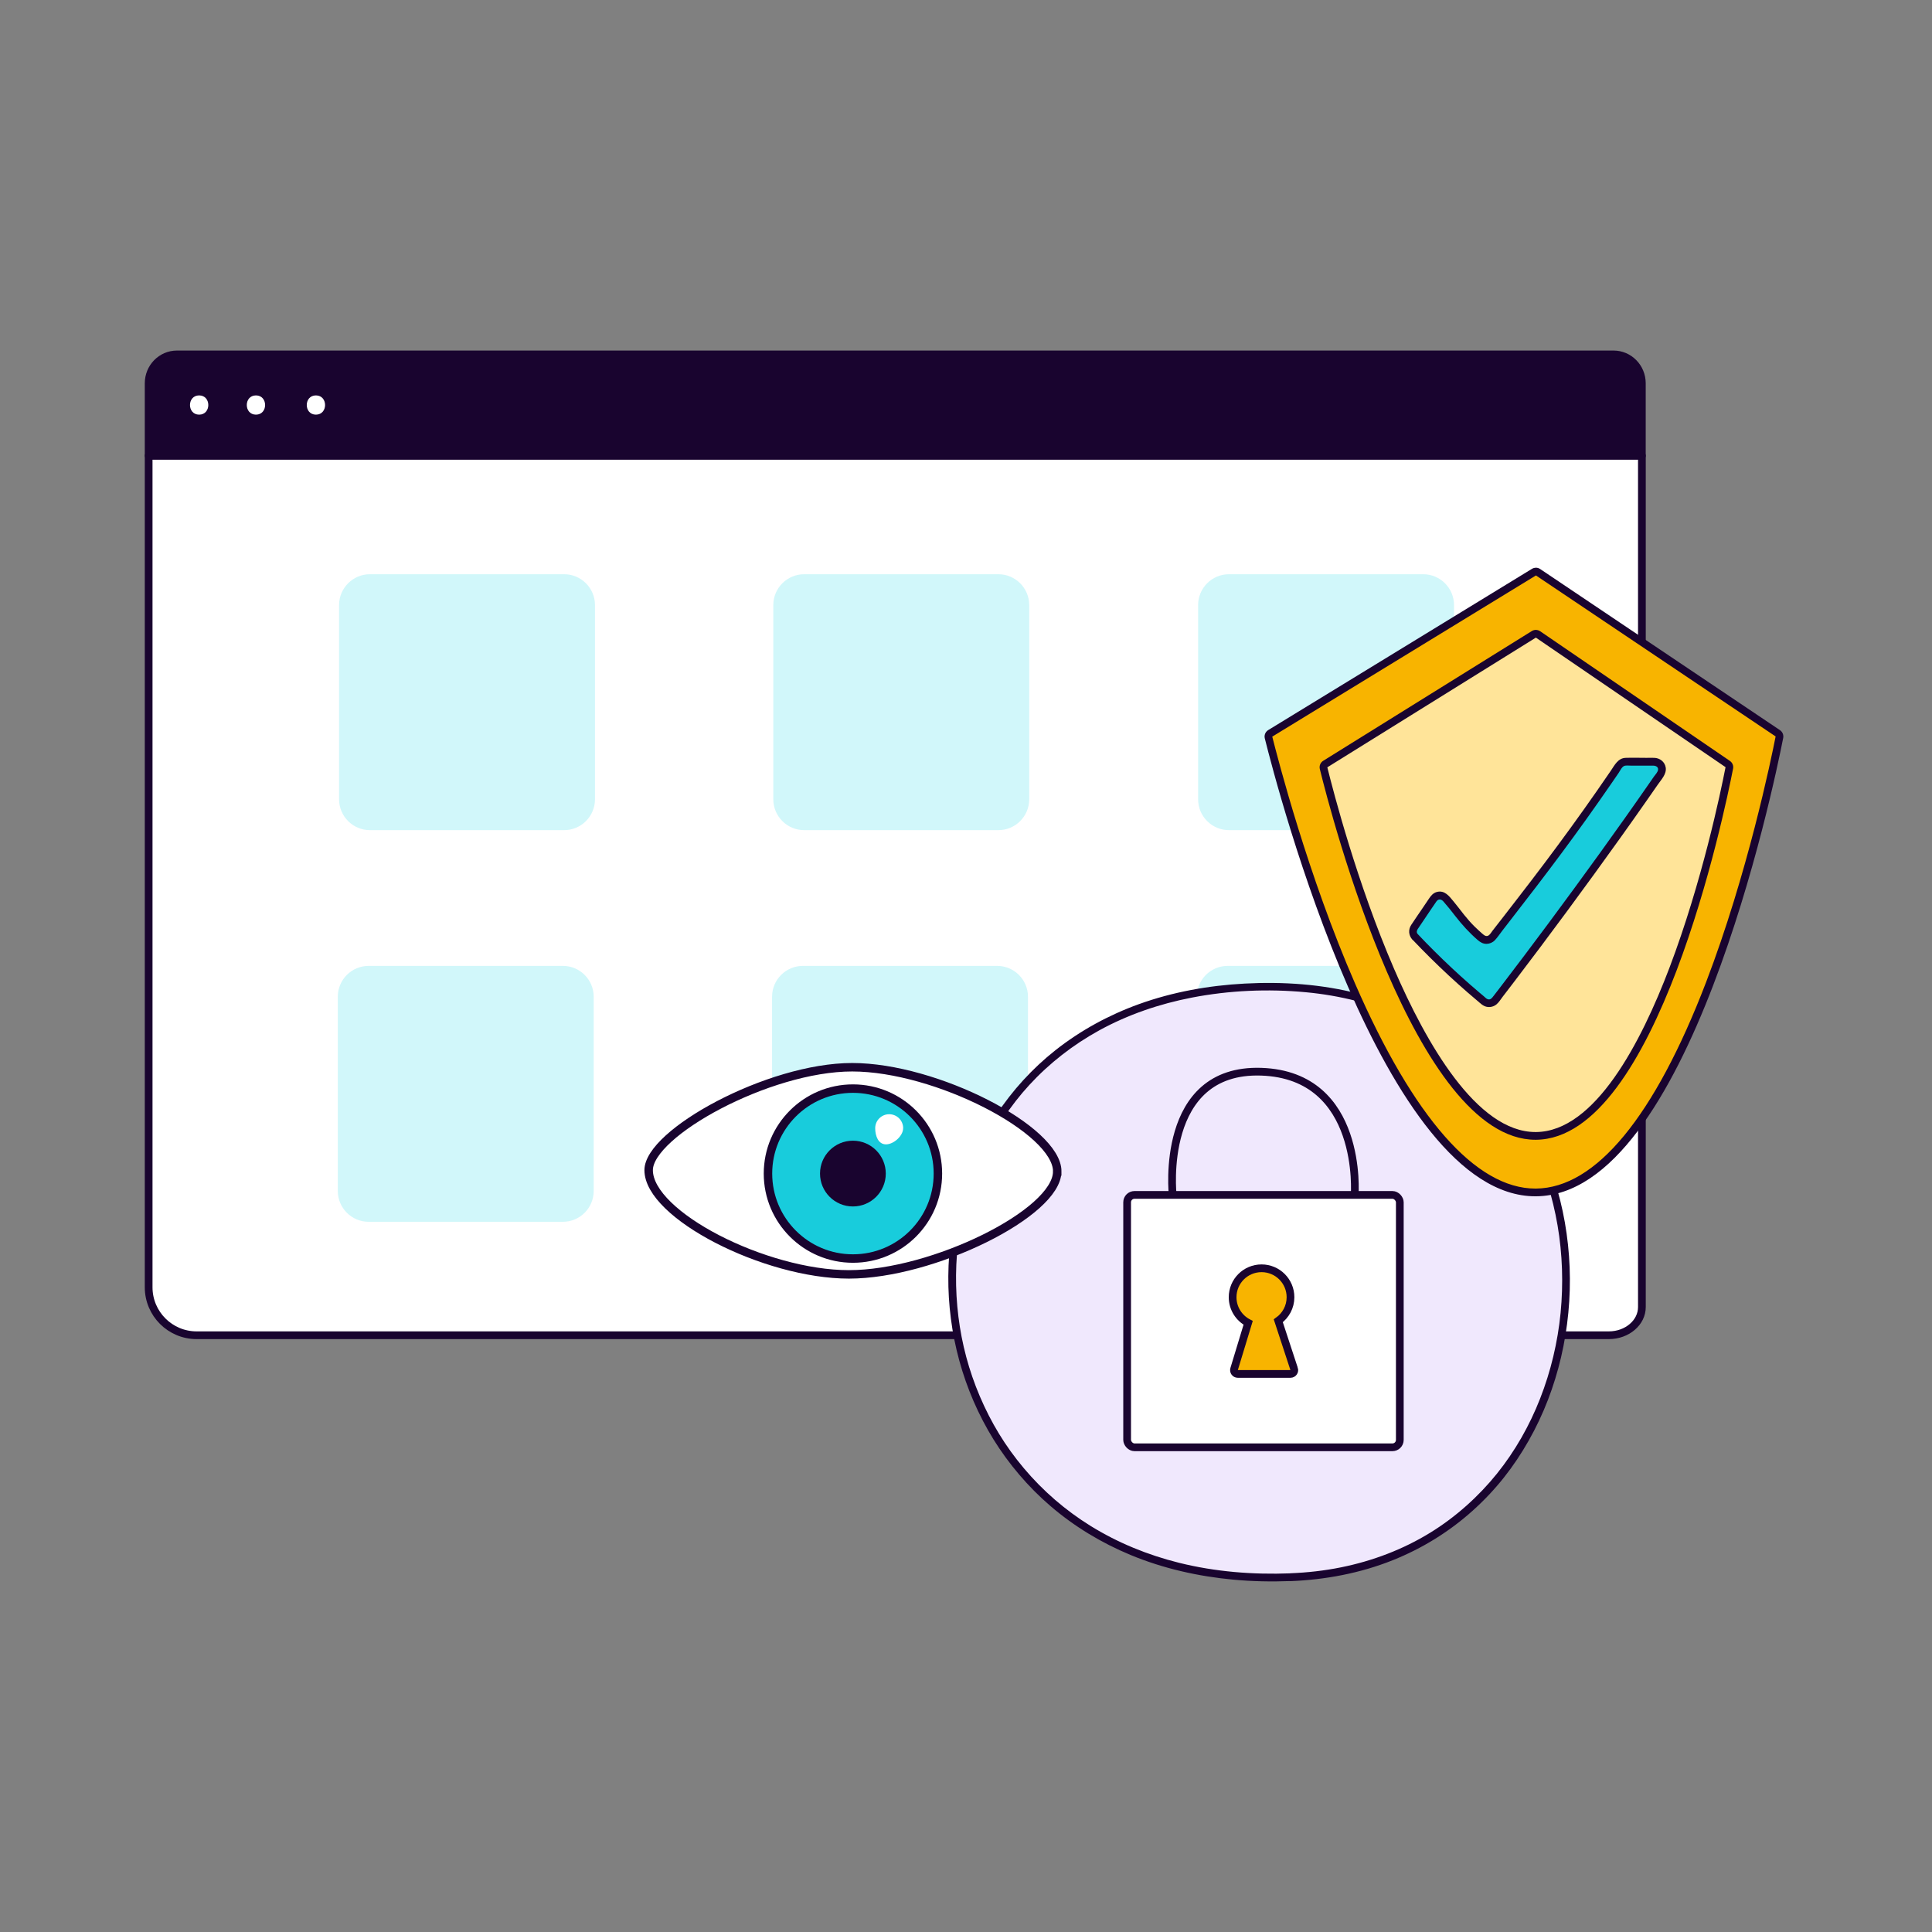<?xml version="1.0" encoding="UTF-8"?>
<svg id="Layer_6" data-name="Layer 6" xmlns="http://www.w3.org/2000/svg" xmlns:xlink="http://www.w3.org/1999/xlink" viewBox="0 0 500 500">
  <rect x="0" y="0" width="500" height="500" fill="#808080" stroke="none"/>
  <defs>
    <style>
      .cls-1, .cls-2, .cls-3 {
        fill: none;
      }

      .cls-4 {
        clip-path: url(#clippath);
      }

      .cls-5, .cls-6 {
        fill: #f8b400;
      }

      .cls-7 {
        fill: #f0e8fd;
      }

      .cls-8 {
        fill: #ffe499;
      }

      .cls-9, .cls-10, .cls-11 {
        fill: #fff;
      }

      .cls-12 {
        fill: #d1f7fa;
      }

      .cls-13, .cls-14 {
        fill: #19042f;
      }

      .cls-15 {
        fill: #18ccdc;
      }

      .cls-14, .cls-10, .cls-11, .cls-6, .cls-2 {
        stroke-width: 2px;
      }

      .cls-14, .cls-10, .cls-11, .cls-6, .cls-2, .cls-3 {
        stroke: #19042f;
      }

      .cls-14, .cls-11 {
        stroke-linecap: round;
        stroke-linejoin: round;
      }

      .cls-10, .cls-6, .cls-2, .cls-3 {
        stroke-miterlimit: 10;
      }

      .cls-16 {
        clip-path: url(#clippath-1);
      }

      .cls-3 {
        stroke-width: 2.19px;
      }
    </style>
    <clipPath id="clippath">
      <rect class="cls-1" x="166.77" y="275.11" width="107.93" height="55.79"/>
    </clipPath>
    <clipPath id="clippath-1">
      <rect class="cls-1" x="166.77" y="275.11" width="107.93" height="55.79"/>
    </clipPath>
  </defs>
  <g>
    <path class="cls-11" d="m416.37,345.56H50.89c-6.86,0-12.42-5.56-12.42-12.42V117.93h386.45v220.34c0,4.02-3.83,7.29-8.55,7.29Z"/>
    <g>
      <path class="cls-14" d="m424.92,117.93H38.47v-18.74c0-4.13,3.28-7.47,7.33-7.47h371.78c4.05,0,7.33,3.35,7.33,7.47v18.74h0Z"/>
      <g>
        <path class="cls-9" d="m51.54,107.31c3.16,0,3.16-4.98,0-4.98-3.16,0-3.16,4.98,0,4.98h0Z"/>
        <path class="cls-9" d="m66.24,107.31c3.16,0,3.16-4.98,0-4.98-3.16,0-3.16,4.98,0,4.98h0Z"/>
        <path class="cls-9" d="m81.76,107.31c3.16,0,3.16-4.98,0-4.98-3.16,0-3.16,4.98,0,4.98h0Z"/>
      </g>
    </g>
    <g>
      <path class="cls-12" d="m145.99,214.84h-50.25c-4.41,0-7.99-3.58-7.99-7.99v-50.25c0-4.41,3.58-7.99,7.99-7.99h50.25c4.41,0,7.99,3.58,7.99,7.99v50.25c0,4.41-3.57,7.99-7.99,7.99Z"/>
      <path class="cls-12" d="m258.37,214.84h-50.25c-4.41,0-7.99-3.58-7.99-7.99v-50.25c0-4.41,3.58-7.99,7.99-7.99h50.25c4.41,0,7.99,3.58,7.99,7.99v50.25c0,4.41-3.57,7.99-7.99,7.99Z"/>
      <path class="cls-12" d="m368.31,214.84h-50.25c-4.41,0-7.99-3.58-7.99-7.99v-50.25c0-4.41,3.58-7.99,7.99-7.99h50.25c4.41,0,7.99,3.58,7.99,7.99v50.25c0,4.41-3.57,7.99-7.99,7.99Z"/>
    </g>
    <g>
      <path class="cls-12" d="m145.66,316.2h-50.25c-4.41,0-7.99-3.58-7.99-7.99v-50.25c0-4.41,3.58-7.99,7.99-7.99h50.25c4.41,0,7.99,3.58,7.99,7.99v50.25c0,4.41-3.57,7.99-7.99,7.99Z"/>
      <path class="cls-12" d="m258.05,316.2h-50.25c-4.41,0-7.99-3.58-7.99-7.99v-50.25c0-4.41,3.58-7.99,7.99-7.99h50.25c4.41,0,7.99,3.58,7.99,7.99v50.25c0,4.41-3.57,7.99-7.99,7.99Z"/>
      <path class="cls-12" d="m367.98,316.2h-50.25c-4.41,0-7.99-3.58-7.99-7.99v-50.25c0-4.41,3.58-7.99,7.99-7.99h50.25c4.41,0,7.99,3.58,7.99,7.99v50.25c0,4.41-3.57,7.99-7.99,7.99Z"/>
    </g>
  </g>
  <g>
    <path class="cls-7" d="m333.93,408.2c94.35-3.65,96.92-150.58-2.95-152.77-114.94-2.52-111.5,157.2,2.95,152.77Z"/>
    <path class="cls-13" d="m333.93,409.2c9.06-.36,18.09-2.05,26.52-5.42,7.58-3.03,14.59-7.35,20.67-12.81s10.68-11.4,14.52-18.17,6.6-14.03,8.36-21.55,2.53-15.46,2.22-23.27-1.64-15.55-4.06-22.95c-2.39-7.33-5.84-14.34-10.33-20.61-4.64-6.47-10.33-12.13-16.87-16.68-7.03-4.88-14.97-8.39-23.24-10.54-9.63-2.5-19.68-3.18-29.59-2.65-9.33.5-18.63,2.16-27.43,5.34-7.77,2.81-15.07,6.79-21.56,11.91-5.97,4.72-11.15,10.4-15.33,16.76s-7.13,12.9-9.2,19.94-3.14,14.42-3.19,21.77c-.06,7.37.9,14.77,2.85,21.88s4.94,14.07,8.85,20.38,8.96,12.28,14.71,17.21c6.2,5.33,13.24,9.57,20.79,12.7,8.45,3.5,17.45,5.52,26.54,6.37,4.91.46,9.85.56,14.78.37,1.28-.05,1.29-2.05,0-2-9.67.37-19.4-.39-28.81-2.73-8.07-2.01-15.84-5.17-22.92-9.56-6.48-4.02-12.3-9.05-17.21-14.88s-8.54-11.9-11.41-18.62-4.68-13.63-5.55-20.6c-.89-7.11-.83-14.48.23-21.49,1.07-7.06,3.11-14.04,6.11-20.47s7.1-12.7,12.01-18.04c5.21-5.66,11.33-10.41,18.07-14.12,7.47-4.1,15.62-6.87,23.98-8.49,9.66-1.87,19.7-2.31,29.5-1.39,8.85.83,17.63,2.99,25.71,6.74,7.19,3.34,13.78,7.9,19.38,13.52s9.8,11.71,13.17,18.55,5.61,14.06,6.89,21.5c1.28,7.45,1.52,15.14.79,22.69-.74,7.55-2.52,15.07-5.3,22.16-2.72,6.96-6.48,13.6-11.18,19.44s-10.64,11.2-17.21,15.24c-7.09,4.37-14.95,7.34-23.1,8.99-4.34.88-8.74,1.37-13.16,1.54-1.28.05-1.29,2.05,0,2Z"/>
  </g>
  <g id="eye">
    <g class="cls-4">
      <g class="cls-16">
        <path class="cls-9" d="m273.61,303.18c0,10.74-32.18,26.63-53.9,26.63s-51.85-15.39-51.84-26.98c0-9.53,30.95-26.63,52.67-26.63s53.08,16.2,53.08,26.98"/>
        <path class="cls-3" d="m273.61,303.18c0,10.74-32.18,26.63-53.9,26.63s-51.85-15.39-51.84-26.98c0-9.53,30.95-26.63,52.67-26.63s53.08,16.2,53.08,26.98Z"/>
        <path class="cls-15" d="m242.73,303.72c0,12.15-9.85,21.99-21.99,21.99s-21.99-9.85-21.99-21.99,9.85-21.99,21.99-21.99,21.99,9.85,21.99,21.99"/>
        <path class="cls-3" d="m242.73,303.72c0,12.15-9.85,21.99-21.99,21.99s-21.99-9.85-21.99-21.99,9.85-21.99,21.99-21.99,21.99,9.85,21.99,21.99Z"/>
        <path class="cls-13" d="m229.24,303.72c0,4.7-3.81,8.51-8.51,8.51s-8.51-3.81-8.51-8.51,3.81-8.51,8.51-8.51,8.51,3.81,8.51,8.51"/>
        <path class="cls-9" d="m233.73,291.98c0,2-2.45,4.18-4.44,4.18s-2.79-2.19-2.79-4.18,1.62-3.62,3.62-3.62,3.62,1.62,3.62,3.62"/>
      </g>
    </g>
  </g>
  <rect class="cls-10" x="291.7" y="309.24" width="70.57" height="65.32" rx="1.91" ry="1.91"/>
  <path class="cls-2" d="m303.49,309.24s-3.59-32.78,22.93-31.88c26.52.9,24.17,31.88,24.17,31.88"/>
  <path class="cls-6" d="m334.89,354.21l-4.07-12.39c1.91-1.36,3.16-3.58,3.16-6.1,0-4.14-3.35-7.49-7.49-7.49s-7.49,3.35-7.49,7.49c0,2.88,1.63,5.38,4.02,6.63l-3.63,11.95c-.19.63.28,1.27.94,1.27h13.65c.7,0,1.18-.71.91-1.36Z"/>
  <g>
    <g>
      <path class="cls-5" d="m397.35,308.6c-20,0-36.9-29.15-47.56-53.61-12.26-28.12-20.05-58.36-21.49-64.13-.1-.42.07-.85.44-1.07l68.24-41.72c.15-.09.33-.14.51-.14.2,0,.38.06.55.17l62.06,41.7c.33.22.49.61.42,1-1.13,5.73-7.3,35.75-18.08,63.85-9.4,24.52-24.83,53.79-44.9,53.96h-.18Z"/>
      <path class="cls-13" d="m397.5,148.92h0,0m-.01,0l62.04,41.67c-1.12,5.72-7.28,35.65-18.03,63.69-13.33,34.75-28.53,53.18-43.98,53.32h-.17c-15.4,0-31.53-18.33-46.64-53.01-12.23-28.05-20-58.21-21.45-63.95l68.23-41.71m0-2c-.36,0-.71.1-1.03.29l-68.24,41.72c-.74.45-1.1,1.32-.89,2.16,3.35,13.44,30.76,118.5,70.02,118.5.06,0,.13,0,.19,0,39.47-.34,61.42-105.72,63.95-118.62.15-.78-.18-1.58-.84-2.02l-62.06-41.7c-.33-.22-.72-.34-1.1-.34h0Z"/>
    </g>
    <g>
      <path class="cls-8" d="m397.39,293.98c-30.53,0-52.44-85.43-54.84-95.18-.1-.41.08-.83.44-1.06l53.99-33.58c.16-.1.33-.15.52-.15.2,0,.39.06.55.17l49.09,33.55c.32.22.48.61.41.99-1.29,6.6-6.13,29.86-14.55,52.04-10.69,28.15-22.95,43.1-35.46,43.21h-.14Z"/>
      <path class="cls-13" d="m397.5,165.02h0,0m-.01,0l49.08,33.52c-1.28,6.58-6.12,29.77-14.5,51.87-7.34,19.34-19.29,42.43-34.54,42.56h-.14c-15.21,0-28.31-23.01-36.64-42.31-9.53-22.11-15.6-45.47-17.24-52.08l53.98-33.57m0-2c-.36,0-.72.1-1.05.3l-53.99,33.58c-.73.45-1.08,1.31-.88,2.14,2.92,11.88,24.71,95.94,55.81,95.94.05,0,.1,0,.15,0,31.28-.28,48.76-84.64,50.99-96.05.15-.78-.18-1.56-.83-2l-49.09-33.55c-.34-.23-.73-.35-1.12-.35h0Z"/>
    </g>
    <g>
      <path class="cls-15" d="m366.24,242.45c5.61,5.93,11.58,11.53,17.87,16.73.86.71,2.15.57,2.83-.32,12.89-16.67,30.67-40.87,42.84-58.64.9-1.31-.05-3.09-1.64-3.09h-7.42c-.66,0-1.27.33-1.64.87-11.81,17.41-20.02,28.04-32.78,44.47-.69.89-2,1.03-2.86.29-4.95-4.23-5.14-5.64-9.28-10.36-.85-.97-2.4-.87-3.13.2l-4.98,7.36c-.52.77-.44,1.8.2,2.48Z"/>
      <path class="cls-13" d="m365.53,243.15c3.02,3.19,6.15,6.29,9.37,9.28,1.61,1.5,3.25,2.96,4.91,4.41.83.72,1.67,1.43,2.51,2.14.73.61,1.46,1.39,2.44,1.58.9.18,1.82-.05,2.53-.63.63-.52,1.1-1.32,1.6-1.97,1.05-1.36,2.1-2.73,3.14-4.1,2.23-2.93,4.45-5.86,6.66-8.81,4.7-6.27,9.35-12.57,13.95-18.91s8.98-12.45,13.38-18.75c1.01-1.45,2.02-2.9,3.03-4.35.89-1.29,2.29-2.7,2.04-4.39-.23-1.49-1.51-2.48-2.98-2.52-.68-.02-1.37,0-2.06,0-1.77,0-3.54-.06-5.31,0-2.02.07-2.86,1.87-3.87,3.35-1.2,1.76-2.41,3.51-3.63,5.26-4.36,6.26-8.85,12.44-13.44,18.54-2.29,3.05-4.61,6.07-6.94,9.09-1.24,1.6-2.48,3.21-3.72,4.81-.66.85-1.31,1.69-1.97,2.53-.31.4-.62.8-.94,1.21-.28.36-.56.87-.94,1.14-.65.46-1.2-.02-1.69-.44-.68-.6-1.35-1.21-2-1.85-.98-.97-1.87-2-2.73-3.07-.9-1.14-1.77-2.3-2.7-3.42-1.13-1.36-2.29-2.96-4.3-2.44-.95.25-1.52.94-2.04,1.71l-1.53,2.27c-1.03,1.51-2.07,3.02-3.08,4.55-.81,1.23-.67,2.69.28,3.79.84.98,2.25-.44,1.41-1.41-.54-.62-.07-1.23.3-1.76l1.46-2.16c1.02-1.51,2.02-3.02,3.06-4.52.52-.74,1.25-.65,1.83,0,1.06,1.2,2.05,2.45,3.03,3.72,1.77,2.28,3.65,4.36,5.84,6.25.67.58,1.39,1.01,2.31.99.8-.02,1.57-.35,2.12-.93.71-.74,1.29-1.65,1.92-2.46s1.26-1.62,1.89-2.44c2.34-3.02,4.68-6.04,7-9.08,4.37-5.71,8.66-11.47,12.85-17.32,2.25-3.15,4.47-6.32,6.67-9.51.57-.83,1.15-1.67,1.72-2.51.41-.6.89-1.78,1.7-1.87.51-.06,1.07,0,1.59,0h5.64c.65,0,1.38.31,1.26,1.1-.09.62-.73,1.25-1.08,1.75-.47.68-.94,1.37-1.42,2.05-4.08,5.89-8.24,11.74-12.43,17.56-4.45,6.17-8.94,12.3-13.47,18.4-4.21,5.66-8.45,11.29-12.74,16.89-.49.64-.98,1.28-1.48,1.92-.37.49-.77,1.01-1.46.78-.36-.12-.67-.47-.95-.71-.42-.35-.84-.71-1.26-1.06-.78-.66-1.55-1.33-2.32-2-3.19-2.79-6.29-5.69-9.29-8.68-1.45-1.44-2.87-2.9-4.27-4.39-.89-.94-2.3.48-1.41,1.41Z"/>
    </g>
  </g>
</svg>